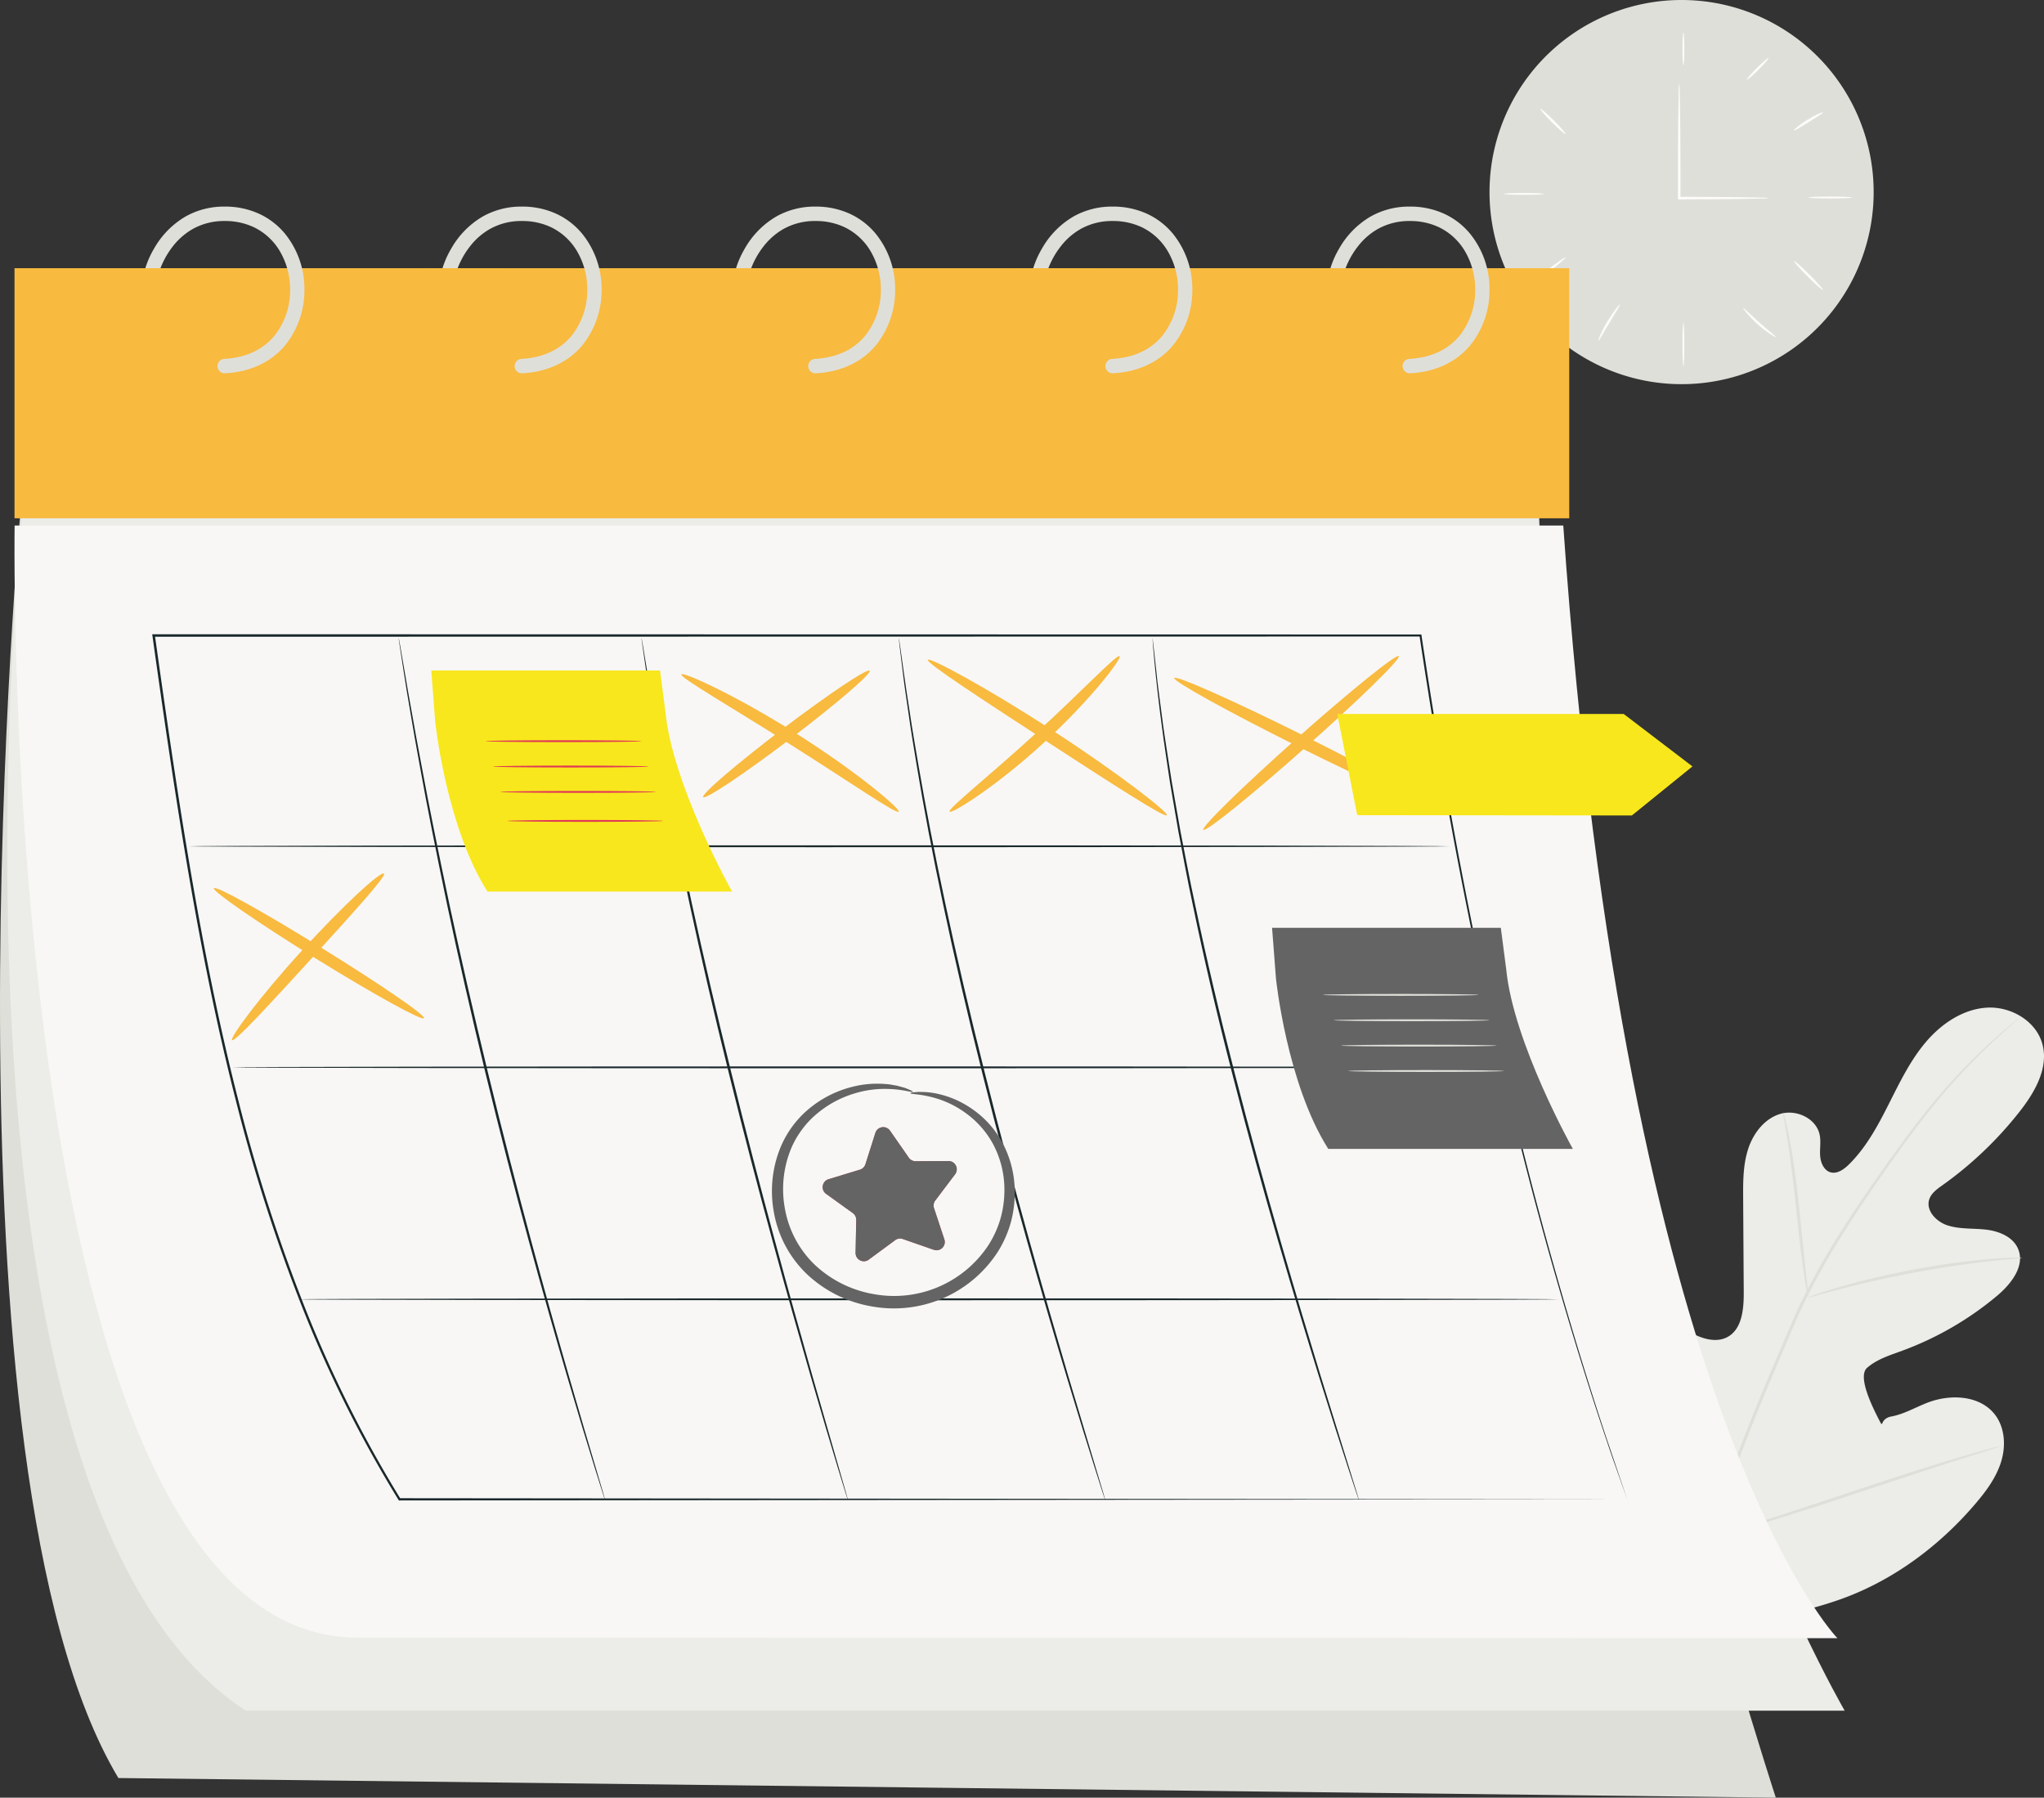 <svg id="calendar" xmlns="http://www.w3.org/2000/svg" width="752.147" height="661.462" viewBox="0 0 752.147 661.462">
  <rect x="0" y="0" width="752.147" height="661.462" fill="#333333" stroke="none"/>
  <path id="Fill_1" data-name="Fill 1" d="M.155,66.05a70.678,70.678,0,1,1,65.9,75.156A70.679,70.679,0,0,1,.155,66.05" transform="translate(548.107)" fill="#dfdfda"/>
  <path id="Fill_2" data-name="Fill 2" d="M33.34,42.214a14.307,14.307,0,0,1-2.528.167c-1.788.036-4.122.082-6.952.141-5.9.082-14.119.137-23.4.151l-.459,0v-.461c0-1.488,0-3.054,0-4.646C0,27.192.052,17.8.135,11,.194,7.723.245,5.01.283,2.951A18.05,18.05,0,0,1,.462,0a18.05,18.05,0,0,1,.18,2.951C.681,5.01.729,7.723.789,11c.084,6.8.135,16.19.135,26.567,0,1.591,0,3.158,0,4.646l-.46-.459c9.279.012,17.5.069,23.4.151l6.952.141a14.306,14.306,0,0,1,2.528.167" transform="translate(617.454 30.673)" fill="#fdfcfb"/>
  <path id="Fill_3" data-name="Fill 3" d="M.588,0C.778,0,.934,2.686.934,6s-.156,6-.347,6S.239,9.316.239,6,.4,0,.588,0" transform="translate(618.867 12.002)" fill="#fdfcfb"/>
  <path id="Fill_4" data-name="Fill 4" d="M7.989.012c.171.173-1.473,2.1-3.677,4.3S.183,8.162.012,7.989s1.475-2.1,3.677-4.3S7.817-.16,7.989.012" transform="translate(642.792 21.337)" fill="#fdfcfb"/>
  <path id="Fill_5" data-name="Fill 5" d="M10.664.033c.124.252-2.267,1.718-5.19,3.536S.169,6.871.008,6.645,2,4.557,4.966,2.719s5.582-2.927,5.7-2.686" transform="translate(660.129 41.341)" fill="#fdfcfb"/>
  <path id="Fill_6" data-name="Fill 6" d="M16,.588c0,.191-3.582.347-8,.347S0,.778,0,.588,3.581.239,8,.239,16,.4,16,.588" transform="translate(665.463 72.094)" fill="#fdfcfb"/>
  <path id="Fill_7" data-name="Fill 7" d="M14.67.587c0,.192-3.285.347-7.336.347S0,.779,0,.587,3.282.24,7.334.24,14.67.395,14.67.587" transform="translate(553.441 70.76)" fill="#fdfcfb"/>
  <path id="Fill_8" data-name="Fill 8" d="M11.995.012c.165.182-2.394,2.418-5.71,5S.156,9.516.006,9.322,2.414,6.893,5.718,4.328,11.83-.169,11.995.012" transform="translate(564.11 94.685)" fill="#fdfcfb"/>
  <path id="Fill_9" data-name="Fill 9" d="M7.986.005C8.193.158,6.309,3.074,4.123,6.74S.254,13.446.023,13.333c-.216-.1,1.113-3.353,3.331-7.058S7.793-.139,7.986.005" transform="translate(588.115 112.022)" fill="#fdfcfb"/>
  <path id="Fill_10" data-name="Fill 10" d="M.588,16C.4,16,.239,12.42.239,8S.4,0,.588,0,.934,3.581.934,8s-.156,8-.347,8" transform="translate(618.867 118.69)" fill="#fdfcfb"/>
  <path id="Fill_11" data-name="Fill 11" d="M12,10.653c-.127.205-3.261-1.63-6.6-4.61S-.172.164.01.009c.2-.177,2.676,2.42,5.979,5.341,3.287,2.932,6.152,5.082,6.008,5.3" transform="translate(641.458 113.355)" fill="#fdfcfb"/>
  <path id="Fill_12" data-name="Fill 12" d="M10.658,10.658c-.187.189-2.725-2.042-5.665-4.982S-.178.2.011.011s2.725,2.04,5.667,4.982,5.169,5.475,4.98,5.665" transform="translate(660.129 96.019)" fill="#fdfcfb"/>
  <path id="Fill_13" data-name="Fill 13" d="M9.322,9.322c-.187.189-2.426-1.743-5-4.314S-.176.2.013.013s2.424,1.743,5,4.314,4.5,4.807,4.314,5" transform="translate(566.777 40.008)" fill="#fdfcfb"/>
  <path id="Fill_30" data-name="Fill 30" d="M37.853,219.5C6.085,197.269-1.123,156.008.134,118.921c.209-6.192-.468-12.72,2.469-18.152s9.8-9.143,15.337-6.535c4.591,2.164,6.591,7.512,9.16,11.935a36.166,36.166,0,0,0,14.5,13.868c3.938,2.047,8.808,3.3,12.693,1.151,5.333-2.947,5.96-10.324,5.921-16.483q-.11-17.216-.216-34.428c-.037-6.157-.056-12.444,1.856-18.287s6.137-11.274,11.986-12.915,13.08,1.738,14.315,7.763c.513,2.508,0,5.111.173,7.667s1.36,5.387,3.785,6.1c2.453.721,4.912-1.023,6.75-2.826,6.345-6.217,10.651-14.226,14.675-22.191s7.931-16.12,13.69-22.9S140.946.53,149.748.032s18.186,4.944,20.412,13.6c2.231,8.681-2.827,17.489-8.327,24.515A137.306,137.306,0,0,1,133.26,65.426c-1.936,1.378-4.039,2.866-4.781,5.148-1.334,4.1,2.55,8.181,6.6,9.531,4.581,1.527,9.554,1.051,14.349,1.617s9.985,2.684,11.8,7.221c2.52,6.292-2.736,12.89-7.909,17.211a117.493,117.493,0,0,1-34.79,20.114c-4.521,1.657-9.281,3.114-12.927,6.294s2.01,14.447,4.215,18.784,0,0,4.737-.881,8.976-3.456,13.492-5.16c8.448-3.2,19.357-2.612,24.768,4.7,3.559,4.809,3.871,11.5,2.071,17.232s-5.445,10.666-9.319,15.219c-13.541,15.911-30.875,28.72-50.474,35.527s-37.757,8.65-57.233,1.515" transform="translate(581.447 370.739)" fill="#ecece8"/>
  <path id="Fill_31" data-name="Fill 31" d="M0,242.635a272.279,272.279,0,0,1,10.054-50.921c5.455-18.781,13.136-38.871,21.886-59.607q3.31-7.759,6.537-15.328c2.156-5.025,4.3-10.009,6.686-14.755a276.59,276.59,0,0,1,15.3-26.476c5.272-8.186,10.571-15.761,15.579-22.805,5.025-7.038,9.831-13.51,14.462-19.22A219.029,219.029,0,0,1,114.331,8.235c3.034-2.754,5.46-4.813,7.121-6.187.8-.652,1.428-1.164,1.9-1.55a4.732,4.732,0,0,1,.672-.5,4.414,4.414,0,0,1-.6.588L121.6,2.224c-1.61,1.43-3.987,3.542-6.974,6.342a231.667,231.667,0,0,0-23.5,25.472C86.545,39.763,81.786,46.246,76.8,53.3S66.569,67.949,61.333,76.126a279.792,279.792,0,0,0-15.181,26.407c-2.371,4.723-4.487,9.665-6.644,14.706s-4.324,10.15-6.53,15.32c-8.742,20.72-16.433,40.748-21.928,59.457a277.216,277.216,0,0,0-10.255,50.7" transform="translate(618.787 374.74)" fill="#dfdfda"/>
  <path id="Fill_32" data-name="Fill 32" d="M9.3,68.013a12.141,12.141,0,0,1-.621-2.636c-.333-1.709-.732-4.2-1.179-7.274-.9-6.155-1.84-14.7-2.844-24.117S2.59,16.057,1.6,9.932C1.108,6.867.69,4.392.376,2.684A11.962,11.962,0,0,1,.023,0a12.26,12.26,0,0,1,.8,2.59c.451,1.683,1,4.146,1.589,7.2C3.615,15.9,4.814,24.429,5.818,33.862c.964,9.3,1.837,17.712,2.5,24.138.321,2.9.591,5.35.81,7.311a11.969,11.969,0,0,1,.17,2.7" transform="translate(656.128 409.413)" fill="#dfdfda"/>
  <path id="Fill_33" data-name="Fill 33" d="M78.682.079a17.116,17.116,0,0,1-3.137.374c-2.02.18-4.942.42-8.543.835-7.206.771-17.124,2.181-28,4.213C28.134,7.551,18.373,9.822,11.364,11.667c-3.515.9-6.338,1.7-8.293,2.243A16.809,16.809,0,0,1,0,14.657,17.111,17.111,0,0,1,2.94,13.49c1.919-.671,4.717-1.593,8.213-2.594C18.131,8.85,27.895,6.448,38.8,4.389A279.36,279.36,0,0,1,66.926.494c3.623-.315,6.564-.438,8.6-.479a16.882,16.882,0,0,1,3.159.064" transform="translate(665.463 462.757)" fill="#dfdfda"/>
  <path id="Fill_34" data-name="Fill 34" d="M40,101.352a4.136,4.136,0,0,1-.544-.968c-.366-.776-.815-1.722-1.358-2.871-1.169-2.5-2.765-6.158-4.678-10.7C29.587,77.718,24.689,65,19.474,50.882S9.481,24.011,5.846,14.853C4.064,10.4,2.6,6.741,1.507,4.019,1.04,2.837.658,1.864.343,1.063A4.146,4.146,0,0,1,.006,0,4.16,4.16,0,0,1,.552.97c.366.778.815,1.722,1.36,2.87C3.079,6.338,4.675,10,6.59,14.542c3.832,9.091,8.73,21.817,13.947,35.936S30.528,77.344,34.163,86.5c1.786,4.448,3.251,8.113,4.34,10.831.467,1.182.849,2.157,1.164,2.958A4,4,0,0,1,40,101.352" transform="translate(590.782 464.09)" fill="#dfdfda"/>
  <path id="Fill_35" data-name="Fill 35" d="M105.354.011a4.416,4.416,0,0,1-1.046.423c-.823.269-1.835.6-3.06,1.006L89.966,5.027C80.441,8.059,67.334,12.392,52.857,17.2S25.215,26.236,15.623,29.074c-4.8,1.421-8.687,2.532-11.392,3.246-1.25.323-2.282.586-3.12.8A4.069,4.069,0,0,1,0,33.329,4.5,4.5,0,0,1,1.046,32.9l3.06-1c2.826-.9,6.639-2.111,11.279-3.588,9.525-3.031,22.634-7.367,37.116-12.18S80.135,7.1,89.727,4.264c4.8-1.421,8.689-2.53,11.4-3.245,1.252-.323,2.282-.59,3.12-.8a3.975,3.975,0,0,1,1.111-.205" transform="translate(630.79 532.104)" fill="#dfdfda"/>
  <path id="Fill_37" data-name="Fill 37" d="M7.89,9.316s-32.9,355.832,35.671,470.22l609.9,7.225S552.429,178.306,561.184,0L7.89,9.316" transform="translate(0 174.701)" fill="#dfdfda"/>
  <path id="Fill_38" data-name="Fill 38" d="M5.915,0S-32.78,366.993,87.775,445.42H676.132S571.71,266.273,563.478,0H5.915" transform="translate(2.667 184.036)" fill="#ecece8"/>
  <path id="Fill_39" data-name="Fill 39" d="M0,92.018H572.112V0H0Z" transform="translate(5.334 98.686)" fill="#f8ba3f"/>
  <path id="Fill_40" data-name="Fill 40" d="M5.162,24.206l-.522-.147.522.15v0l-.522-.147.522.15a31.006,31.006,0,0,1,5.205-9.72,24.674,24.674,0,0,1,7.379-6.342A23.589,23.589,0,0,1,29.34,5.306a24.749,24.749,0,0,1,10.6,2.221,22.377,22.377,0,0,1,10.074,9.552,27.6,27.6,0,0,1,3.405,13.3A26.867,26.867,0,0,1,47.65,47.52c-3.9,4.687-9.773,8.024-18.454,8.523a2.653,2.653,0,0,0,.287,5.3c9.915-.523,17.4-4.584,22.2-10.42a32.179,32.179,0,0,0,6.991-20.545A32.163,32.163,0,0,0,51.394,9.824a27.022,27.022,0,0,0-9.242-7.109A29.954,29.954,0,0,0,29.34,0,28.81,28.81,0,0,0,15.047,3.59,31.8,31.8,0,0,0,3.283,15.565,33.807,33.807,0,0,0,.1,22.784,2.656,2.656,0,0,0,1.925,26.05a2.626,2.626,0,0,0,3.237-1.845" transform="translate(53.344 76.015)" fill="#dfdfda"/>
  <path id="Fill_41" data-name="Fill 41" d="M0,12H28.005V0H0Z" transform="translate(48.009 98.686)" fill="#f8ba3f" style="mix-blend-mode: multiply;isolation: isolate"/>
  <path id="Fill_42" data-name="Fill 42" d="M5.162,24.206l-.522-.147.522.15v0l-.522-.147.522.15a31.006,31.006,0,0,1,5.205-9.72,24.674,24.674,0,0,1,7.379-6.342A23.587,23.587,0,0,1,29.338,5.306a24.757,24.757,0,0,1,10.6,2.221,22.377,22.377,0,0,1,10.074,9.552,27.6,27.6,0,0,1,3.405,13.3A26.867,26.867,0,0,1,47.65,47.52c-3.9,4.687-9.773,8.024-18.454,8.523a2.653,2.653,0,0,0,.286,5.3c9.915-.523,17.4-4.584,22.2-10.42a32.171,32.171,0,0,0,6.993-20.545A32.163,32.163,0,0,0,51.394,9.824a27.038,27.038,0,0,0-9.242-7.109A29.962,29.962,0,0,0,29.338,0,28.815,28.815,0,0,0,15.045,3.59,31.794,31.794,0,0,0,3.283,15.565,33.807,33.807,0,0,0,.1,22.784,2.656,2.656,0,0,0,1.925,26.05a2.626,2.626,0,0,0,3.237-1.845" transform="translate(162.698 76.015)" fill="#dfdfda"/>
  <path id="Fill_43" data-name="Fill 43" d="M0,12H28.005V0H0Z" transform="translate(157.364 98.686)" fill="#f8ba3f" style="mix-blend-mode: multiply;isolation: isolate"/>
  <path id="Fill_44" data-name="Fill 44" d="M5.162,24.206l-.522-.147.521.15,0,0-.522-.147.521.15a31.006,31.006,0,0,1,5.205-9.72,24.674,24.674,0,0,1,7.379-6.342A23.594,23.594,0,0,1,29.338,5.306a24.749,24.749,0,0,1,10.6,2.221,22.39,22.39,0,0,1,10.076,9.552,27.637,27.637,0,0,1,3.405,13.3A26.869,26.869,0,0,1,47.649,47.52c-3.9,4.687-9.773,8.024-18.454,8.523a2.653,2.653,0,0,0,.287,5.3c9.915-.523,17.4-4.584,22.2-10.42a32.181,32.181,0,0,0,6.993-20.545A32.174,32.174,0,0,0,51.392,9.824,27.022,27.022,0,0,0,42.15,2.715,29.954,29.954,0,0,0,29.338,0,28.81,28.81,0,0,0,15.045,3.59,31.8,31.8,0,0,0,3.282,15.565,33.742,33.742,0,0,0,.1,22.784,2.654,2.654,0,0,0,1.925,26.05a2.626,2.626,0,0,0,3.237-1.845" transform="translate(270.719 76.015)" fill="#dfdfda"/>
  <path id="Fill_45" data-name="Fill 45" d="M0,12H28.005V0H0Z" transform="translate(265.385 98.686)" fill="#f8ba3f" style="mix-blend-mode: multiply;isolation: isolate"/>
  <path id="Fill_46" data-name="Fill 46" d="M5.162,24.206l-.522-.147.522.15v0l-.522-.147.522.15a31.007,31.007,0,0,1,5.205-9.72,24.652,24.652,0,0,1,7.379-6.342A23.586,23.586,0,0,1,29.338,5.306a24.756,24.756,0,0,1,10.6,2.221,22.377,22.377,0,0,1,10.074,9.552,27.62,27.62,0,0,1,3.407,13.3A26.869,26.869,0,0,1,47.649,47.52c-3.9,4.687-9.773,8.024-18.453,8.523a2.653,2.653,0,0,0,.286,5.3c9.916-.523,17.4-4.584,22.2-10.42a32.181,32.181,0,0,0,6.993-20.545A32.175,32.175,0,0,0,51.392,9.824a27.038,27.038,0,0,0-9.242-7.109A29.961,29.961,0,0,0,29.338,0,28.814,28.814,0,0,0,15.045,3.59,31.813,31.813,0,0,0,3.281,15.565,33.85,33.85,0,0,0,.1,22.784,2.656,2.656,0,0,0,1.925,26.05a2.626,2.626,0,0,0,3.237-1.845" transform="translate(380.074 76.015)" fill="#dfdfda"/>
  <path id="Fill_47" data-name="Fill 47" d="M0,12H28.005V0H0Z" transform="translate(374.74 98.686)" fill="#f8ba3f" style="mix-blend-mode: multiply;isolation: isolate"/>
  <path id="Fill_48" data-name="Fill 48" d="M5.162,24.206l-.524-.147.524.15v0l-.524-.147.524.15a31.006,31.006,0,0,1,5.205-9.72,24.652,24.652,0,0,1,7.379-6.342A23.587,23.587,0,0,1,29.338,5.306a24.757,24.757,0,0,1,10.6,2.221,22.377,22.377,0,0,1,10.074,9.552,27.637,27.637,0,0,1,3.405,13.3A26.869,26.869,0,0,1,47.649,47.52c-3.9,4.687-9.771,8.024-18.452,8.523a2.653,2.653,0,0,0,.286,5.3c9.915-.523,17.4-4.584,22.2-10.42a32.171,32.171,0,0,0,6.993-20.545A32.174,32.174,0,0,0,51.392,9.824a27.015,27.015,0,0,0-9.24-7.109A29.962,29.962,0,0,0,29.338,0,28.815,28.815,0,0,0,15.045,3.59,31.813,31.813,0,0,0,3.281,15.565,33.85,33.85,0,0,0,.1,22.784,2.656,2.656,0,0,0,1.925,26.05a2.626,2.626,0,0,0,3.237-1.845" transform="translate(489.429 76.015)" fill="#dfdfda"/>
  <path id="Fill_49" data-name="Fill 49" d="M0,12H28.005V0H0Z" transform="translate(482.761 98.686)" fill="#f8ba3f" style="mix-blend-mode: multiply;isolation: isolate"/>
  <path id="Fill_50" data-name="Fill 50" d="M.048,0S-6.291,409.228,126.283,409.228l544.514.185S592.974,329.967,569.915,0H.048" transform="translate(5.334 193.371)" fill="#f8f7f5"/>
  <path id="Fill_51" data-name="Fill 51" d="M542.773,318.313c-.123-.352-.711-2-1.994-5.6-1.276-3.7-3.285-9.08-5.656-16.282-4.881-14.346-11.679-35.564-19.488-62.965C499.962,178.707,481.05,98.9,466.336.514l.368.315C337.965.854,177.943.885,4.927.917H.528L.982.394C9.3,59.605,17.835,117.313,31.652,171.367A614.611,614.611,0,0,0,56.7,249.046,454.483,454.483,0,0,0,91.345,318.1l-.354-.2c267.6.245,448.129.412,451.782.414l-451.782.414-.229,0-.121-.2A455.04,455.04,0,0,1,55.894,249.37a615.344,615.344,0,0,1-25.107-77.782C16.941,117.473,8.39,59.737.074.521L0,0H4.927C177.943.033,337.965.063,466.7.086h.32L467.07.4C481.7,98.763,500.5,178.573,516.043,233.354c7.744,27.41,14.477,48.646,19.289,63.009,4.827,14.238,7.2,21.234,7.441,21.95" transform="translate(56.011 233.379)" fill="#1a282b"/>
  <path id="Fill_52" data-name="Fill 52" d="M464.091.586c0,.192-103.9.348-232.033.348C103.877.934,0,.778,0,.586S103.877.239,232.058.239c128.135,0,232.033.155,232.033.347" transform="translate(85.35 392.156)" fill="#1a282b"/>
  <path id="Fill_53" data-name="Fill 53" d="M464.091.588c0,.191-103.9.347-232.034.347C103.876.934,0,.778,0,.588S103.876.239,232.057.239C360.192.239,464.091.4,464.091.588" transform="translate(109.355 477.506)" fill="#1a282b"/>
  <path id="Fill_54" data-name="Fill 54" d="M464.091.588c0,.191-103.9.347-232.035.347C103.877.934,0,.778,0,.588S103.877.239,232.056.239C360.192.239,464.091.4,464.091.588" transform="translate(69.347 310.807)" fill="#1a282b"/>
  <path id="Fill_55" data-name="Fill 55" d="M76.015,317.4s-.113-.264-.29-.794c-.186-.566-.438-1.348-.766-2.353L72.1,305.167c-2.479-7.887-5.941-19.337-10.126-33.516-8.336-28.36-19.369-67.693-30.022-111.521-5.32-21.922-10.069-42.881-14.129-62C13.84,79,10.393,61.738,7.8,47.19c-1.36-7.263-2.479-13.854-3.46-19.641-1-5.784-1.823-10.771-2.443-14.856C1.269,8.641.783,5.481.444,3.29.294,2.244.177,1.431.09.84.016.288,0,0,0,0S.078.278.184.826c.108.587.255,1.4.444,2.434.378,2.186.923,5.337,1.62,9.374.677,4.075,1.545,9.054,2.6,14.827C5.875,33.24,7.039,39.82,8.439,47.073,11.114,61.6,14.627,78.84,18.657,97.956c4.1,19.1,8.876,40.045,14.192,61.958C43.5,203.726,54.428,243.072,62.6,271.474c4.1,14.195,7.47,25.673,9.845,33.59,1.158,3.933,2.063,7,2.689,9.13q.435,1.524.677,2.381c.149.538.2.821.2.821" transform="translate(146.695 234.712)" fill="#1a282b"/>
  <path id="Fill_56" data-name="Fill 56" d="M76.015,317.4s-.113-.265-.286-.8c-.18-.568-.428-1.351-.748-2.358l-2.792-9.1c-2.422-7.9-5.819-19.374-9.958-33.562-8.209-28.4-19.3-67.708-30.1-111.5C21.258,116.289,12.845,76.308,7.61,47.219c-1.337-7.267-2.495-13.85-3.427-19.646C3.216,21.783,2.387,16.8,1.8,12.706,1.208,8.65.743,5.487.421,3.292.276,2.246.164,1.431.083.84.012.288,0,0,0,0S.074.279.177.828c.1.587.244,1.4.426,2.436.362,2.188.884,5.343,1.554,9.386.637,4.081,1.519,9.058,2.534,14.838C5.67,33.273,6.874,39.844,8.25,47.1c5.4,29.047,13.908,68.984,24.78,112.755C43.823,203.633,54.809,242.963,62.857,271.4c4.075,14.172,7.38,25.655,9.675,33.639,1.132,3.94,2.016,7.016,2.627,9.147.281,1.019.5,1.814.659,2.388.143.538.2.821.2.821" transform="translate(236.046 234.712)" fill="#1a282b"/>
  <path id="Fill_57" data-name="Fill 57" d="M76.015,317.4s-.115-.264-.294-.793c-.187-.568-.444-1.348-.776-2.353-.674-2.114-1.648-5.163-2.894-9.074-2.516-7.879-6.035-19.318-10.328-33.47-8.5-28.324-19.966-67.554-30.933-111.328-11.052-43.767-19.3-83.822-24.114-113-1.222-7.292-2.3-13.891-3.11-19.708-.849-5.812-1.6-10.813-2.074-14.921C1,8.682.608,5.506.339,3.3.221,2.253.129,1.436.062.842.005.288,0,0,0,0S.067.281.156.831c.088.59.21,1.4.368,2.448.309,2.2.753,5.365,1.324,9.425C2.375,16.8,3.179,21.8,4.076,27.6c.854,5.808,1.98,12.4,3.243,19.676C12.3,76.4,20.636,116.407,31.683,160.156c10.961,43.753,22.324,83,30.664,111.367,4.233,14.135,7.661,25.588,10.046,33.549l2.73,9.123c.294,1.016.522,1.807.686,2.381.15.536.205.819.205.819" transform="translate(330.731 234.712)" fill="#1a282b"/>
  <path id="Fill_58" data-name="Fill 58" d="M76.015,317.4s-.117-.264-.3-.791c-.191-.564-.458-1.343-.8-2.346-.695-2.111-1.7-5.151-2.983-9.051-2.592-7.861-6.218-19.274-10.655-33.391-8.777-28.259-20.618-67.41-31.84-111.152C23.79,138.8,18.9,117.837,14.935,98.676c-2.074-9.562-3.718-18.713-5.366-27.256q-1.106-6.43-2.132-12.407c-.69-3.981-1.335-7.8-1.846-11.465C1.117,18.288,0,0,0,0S.06.283.131.837C.2,1.429.3,2.246.426,3.3c.242,2.207.592,5.388,1.041,9.466.387,4.116,1.125,9.123,1.872,14.947.7,5.831,1.772,12.434,2.893,19.741.532,3.657,1.2,7.473,1.9,11.446S9.566,67,10.32,71.283c1.68,8.531,3.351,17.669,5.446,27.223,4.01,19.137,8.918,40.075,14.564,61.932,11.217,43.72,22.954,82.886,31.57,111.189,4.371,14.1,7.912,25.528,10.375,33.472,1.213,3.923,2.159,6.982,2.817,9.1.3,1.014.539,1.8.711,2.376.156.534.212.817.212.817" transform="translate(424.083 234.712)" fill="#1a282b"/>
  <path id="Fill_59" data-name="Fill 59" d="M1.439,18.678S5.4,57.262,20.685,81.349h90S88.8,42.326,86.162,15.21L84.183,0H0L1.439,18.678" transform="translate(158.698 246.715)" fill="#f8e71c"/>
  <path id="Fill_60" data-name="Fill 60" d="M57.345.587c0,.192-12.838.347-28.671.347S0,.779,0,.587,12.836.24,28.673.24,57.345.395,57.345.587" transform="translate(178.702 272.133)" fill="#e13856"/>
  <path id="Fill_61" data-name="Fill 61" d="M57.345.588c0,.192-12.838.347-28.67.347S0,.78,0,.588,12.835.239,28.674.239,57.345.4,57.345.588" transform="translate(181.369 281.468)" fill="#e13856"/>
  <path id="Fill_62" data-name="Fill 62" d="M57.345.588c0,.191-12.838.347-28.671.347S0,.778,0,.588,12.836.239,28.673.239,57.345.4,57.345.588" transform="translate(184.036 290.803)" fill="#e13856"/>
  <path id="Fill_63" data-name="Fill 63" d="M57.345.587c0,.192-12.838.347-28.671.347S0,.779,0,.587,12.836.24,28.673.24,57.345.4,57.345.587" transform="translate(186.703 301.472)" fill="#e13856"/>
  <path id="Fill_64" data-name="Fill 64" d="M1.439,18.679S5.4,57.265,20.684,81.349h90S88.8,42.328,86.16,15.214L84.18,0H0L1.439,18.679" transform="translate(468.091 341.4)" fill="#646464"/>
  <path id="Fill_65" data-name="Fill 65" d="M57.345.588c0,.191-12.838.345-28.671.345S0,.779,0,.588,12.836.24,28.673.24,57.345.395,57.345.588" transform="translate(486.762 365.485)" fill="#dfdfda"/>
  <path id="Fill_66" data-name="Fill 66" d="M57.345.587c0,.192-12.838.347-28.671.347S0,.779,0,.587,12.836.24,28.673.24,57.345.395,57.345.587" transform="translate(490.762 374.82)" fill="#dfdfda"/>
  <path id="Fill_67" data-name="Fill 67" d="M57.345.587c0,.191-12.838.348-28.671.348S0,.778,0,.587,12.834.239,28.673.239,57.345.4,57.345.587" transform="translate(493.43 384.155)" fill="#dfdfda"/>
  <path id="Fill_68" data-name="Fill 68" d="M57.345.588c0,.191-12.837.347-28.67.347S0,.778,0,.588,12.835.239,28.674.239s28.67.155,28.67.348" transform="translate(496.097 393.49)" fill="#dfdfda"/>
  <path id="Fill_73" data-name="Fill 73" d="M50.947,3.521c-.009-.148.9-.345,2.673-.468a29.572,29.572,0,0,1,7.733.761A35.158,35.158,0,0,1,72.722,8.677,35.937,35.937,0,0,1,84.144,20.523,38.51,38.51,0,0,1,89.349,39.8a41.734,41.734,0,0,1-1.414,11.146,41.011,41.011,0,0,1-4.827,10.942,45.514,45.514,0,0,1-46.28,20.088A46.111,46.111,0,0,1,12.456,69.686,41.537,41.537,0,0,1,.688,47.173,42.62,42.62,0,0,1,2.8,24.344,36.837,36.837,0,0,1,14.769,8.328,40.021,40.021,0,0,1,29.563,1.166,36.707,36.707,0,0,1,41.875.141a17.808,17.808,0,0,1,2.38.3c.74.137,1.435.218,2.066.381,1.255.355,2.324.6,3.148.93,1.647.668,2.47,1.086,2.414,1.234-.129.445-3.6-1.023-10.091-1.06a37.888,37.888,0,0,0-11.54,1.711A38.658,38.658,0,0,0,16.805,10.85a32.946,32.946,0,0,0-6.021,6.424,32.257,32.257,0,0,0-4.414,8.4A39.281,39.281,0,0,0,4.854,46.409,37.665,37.665,0,0,0,15.6,66.478,42.056,42.056,0,0,0,37.625,77.463,41.553,41.553,0,0,0,79.538,59.611a37.41,37.41,0,0,0,4.506-9.755,38.632,38.632,0,0,0,1.494-10.07,35.768,35.768,0,0,0-4.225-17.673,34.246,34.246,0,0,0-10.05-11.328,36.005,36.005,0,0,0-10.38-5.251c-6.19-1.906-9.942-1.584-9.935-2.013" transform="translate(284.055 398.745)" fill="#646464"/>
  <path id="Fill_74" data-name="Fill 74" d="M.058,61.31C-.9,60.528,10.133,45.472,25.633,28.517,40.869,11.807,54.837-1.084,55.965.072,56.867.988,44.391,14.716,29,31.6,13.59,48.453,1.049,62.128.058,61.31" transform="translate(85.35 321.396)" fill="#f8ba3f"/>
  <path id="Fill_75" data-name="Fill 75" d="M77.33,47.93c-.659,1.067-18.5-8.779-39.847-21.991S-.64,1.146.019.079,18.324,8.855,39.678,22.073,77.989,46.863,77.33,47.93" transform="translate(78.682 326.73)" fill="#f8ba3f"/>
  <path id="Fill_76" data-name="Fill 76" d="M24.786,1.306l6.9,9.922A3.037,3.037,0,0,0,34.2,12.534l12.073-.073a3.048,3.048,0,0,1,2.443,4.887l-7.287,9.646a3.05,3.05,0,0,0-.461,2.8l3.8,11.481a3.045,3.045,0,0,1-3.884,3.84L29.48,41.152a3.038,3.038,0,0,0-2.8.423l-9.727,7.17a3.041,3.041,0,0,1-4.842-2.515l.235-12.094A3.04,3.04,0,0,0,11.079,31.6l-9.81-7.054a3.049,3.049,0,0,1,.89-5.391l11.554-3.514a3.037,3.037,0,0,0,2.014-1.992L19.391,2.125a3.04,3.04,0,0,1,5.395-.819" transform="translate(302.726 414.748)" fill="#de4d59"/>
  <g id="Group_33" data-name="Group 33">
    <path id="Fill_69" data-name="Fill 69" d="M62.627.037C63.554.789,51.976,16.164,34.489,32.1,17.049,48.1.7,58.265.028,57.279c-.765-1.07,14.2-12.748,31.392-28.522C48.661,13.046,61.625-.816,62.627.037" transform="translate(349.401 241.38)" fill="#f8ba3f"/>
    <path id="Fill_70" data-name="Fill 70" d="M88,57.284c-.75,1.047-20.458-11.73-44.72-27.488C19.023,14-.644,1.177.016.07c.632-1.063,21.423,10.051,45.768,25.9C70.138,41.789,88.722,56.281,88,57.284" transform="translate(341.4 242.714)" fill="#f8ba3f"/>
    <path id="Fill_71" data-name="Fill 71" d="M.033,46.6c-.775-1.016,12.316-12.254,29.236-25.1S60.539-.942,61.313.074,49,12.322,32.071,25.174.806,47.615.033,46.6" transform="translate(258.717 246.715)" fill="#f8ba3f"/>
    <path id="Fill_72" data-name="Fill 72" d="M79.99,50.615c-.809,1.036-18.171-11.047-40.2-24.928C17.785,11.749-.6,1.247.015.089.566-.99,20.066,7.783,42.274,21.849,64.506,35.859,80.751,49.668,79.99,50.615" transform="translate(250.716 248.048)" fill="#f8ba3f"/>
    <path id="Fill_77" data-name="Fill 77" d="M71.981.046C72.83.987,57.41,16.061,37.545,33.708S.881,64.908.033,63.966,14.6,47.956,34.471,30.3,71.131-.894,71.981.046" transform="translate(442.753 241.38)" fill="#f8ba3f"/>
    <path id="Fill_78" data-name="Fill 78" d="M93.34,46.587C92.777,47.7,71.426,38.2,45.656,25.361S-.553,1.206.011.089,21.92,8.474,47.7,21.318,93.9,45.469,93.34,46.587" transform="translate(432.084 249.382)" fill="#f8ba3f"/>
  </g>
  <path id="Fill_79" data-name="Fill 79" d="M0,0H105.4l25.293,19.291-22.3,18.05L7.333,37.227,0,0" transform="translate(492.096 262.718)" fill="#f8e71c"/>
  <path id="Fill_80" data-name="Fill 80" d="M15.165,49.343a3.049,3.049,0,0,1-3.054-3.049c0-.021,0-.042,0-.064l.235-12.094c0-.023,0-.046,0-.069A3.046,3.046,0,0,0,11.08,31.6l-9.81-7.054a3.048,3.048,0,0,1,.89-5.391l11.555-3.514a3.037,3.037,0,0,0,2.014-1.992L19.391,2.126a3.038,3.038,0,0,1,5.4-.819l6.9,9.922a3.036,3.036,0,0,0,2.5,1.305H34.2l12.074-.073H46.3a3.046,3.046,0,0,1,3.045,3.069,3,3,0,0,1-.621,1.818L41.434,27a3.057,3.057,0,0,0-.616,1.843,3.014,3.014,0,0,0,.155.955l3.8,11.481a3.135,3.135,0,0,1,.161.973,3.03,3.03,0,0,1-4.045,2.867L29.48,41.152a3.041,3.041,0,0,0-2.8.423l-9.727,7.17a3,3,0,0,1-1.79.6" transform="translate(302.726 414.748)" fill="#646464"/>
</svg>
